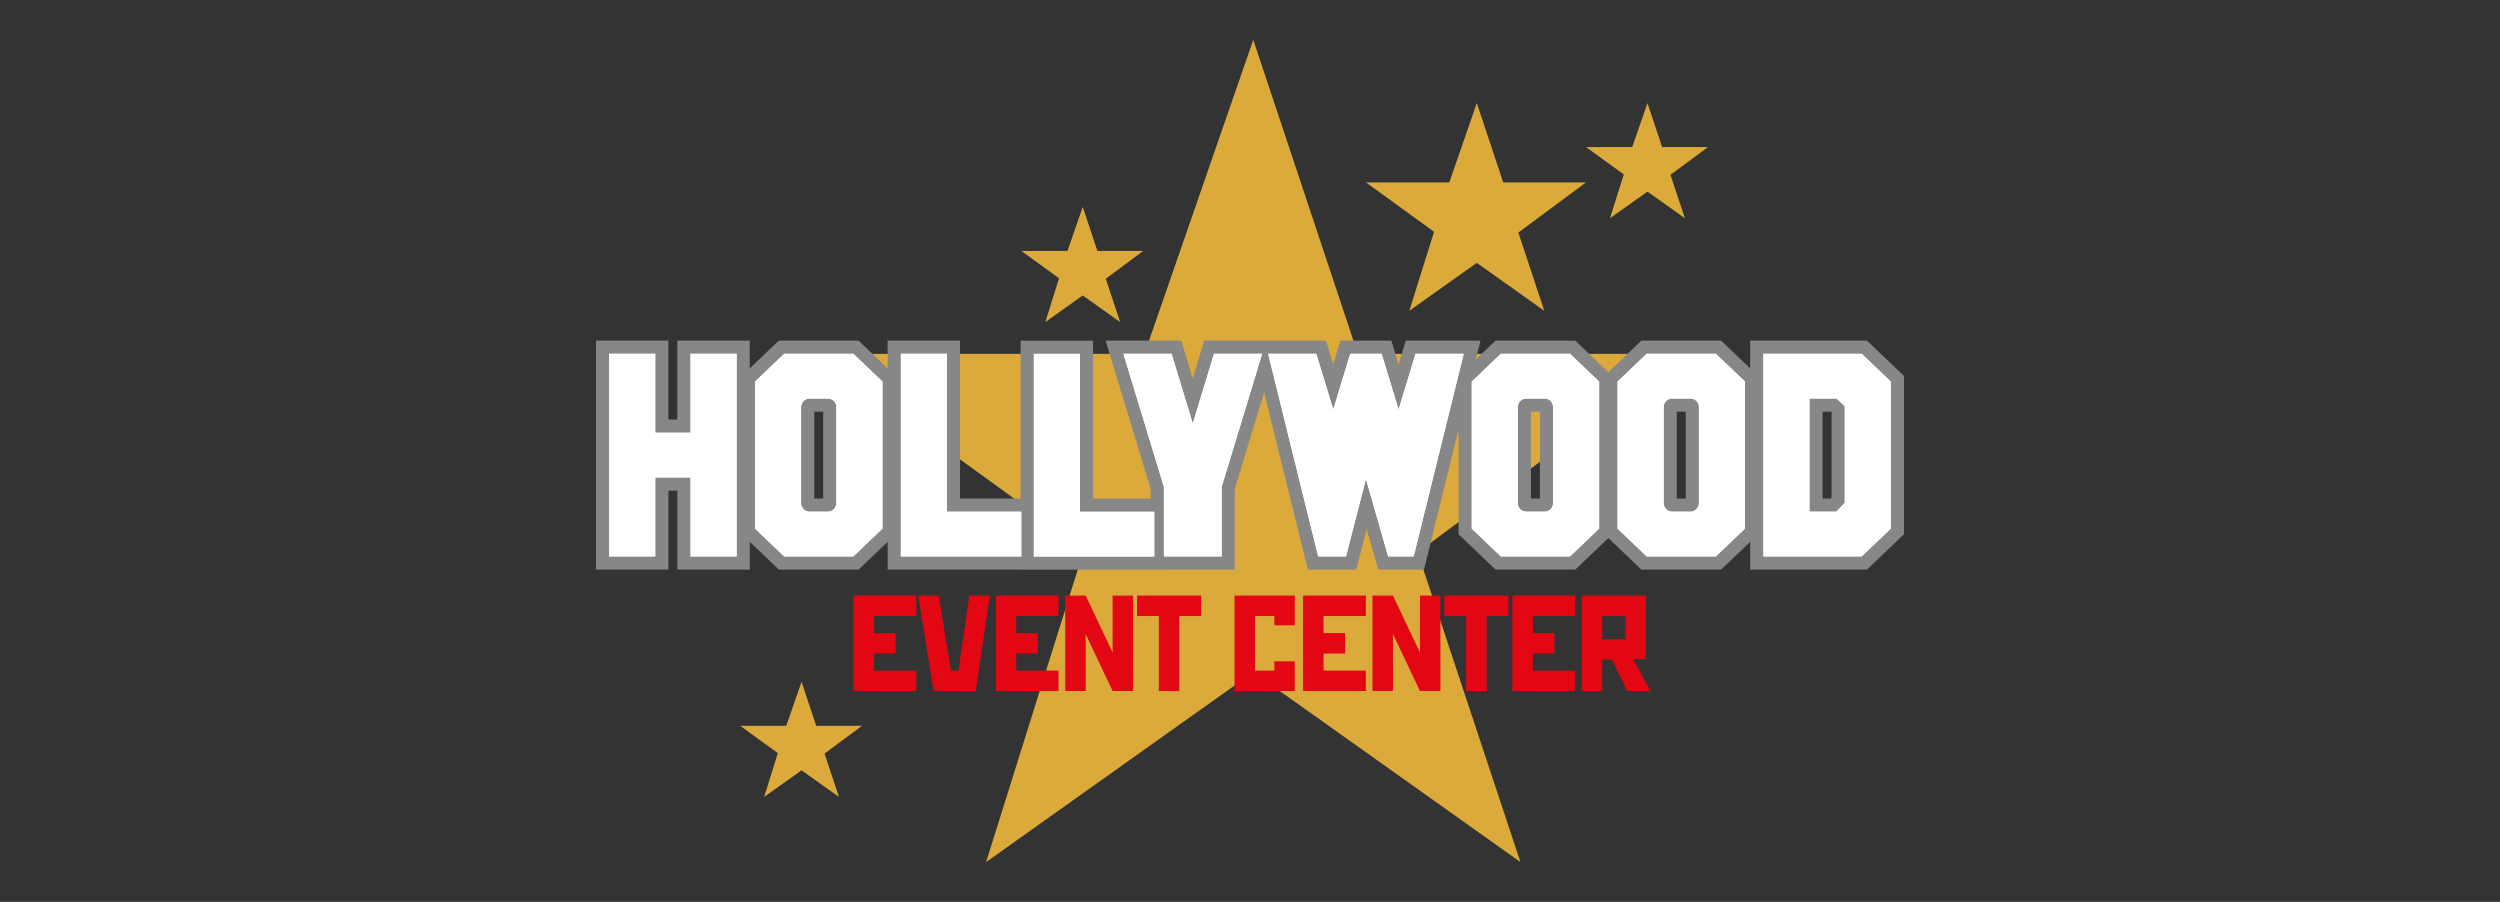 <?xml version="1.0" encoding="UTF-8"?> <svg xmlns="http://www.w3.org/2000/svg" width="377" height="136" viewBox="0 0 377 136" fill="none"><rect x="0" y="0" width="377" height="136" fill="#333333" stroke="none"/><g clip-path="url(#clip0_1917_4749)"><path d="M188.995 6L172.585 53.363H122.816L163.486 82.835L148.704 130L188.995 101.368L229.283 130L213.791 83.302L254.184 53.363H204.763L188.995 6Z" fill="#DBAA3A"></path><path d="M163.277 31.205L160.98 37.837H154.011L159.704 41.963L157.636 48.567L163.277 44.557L168.916 48.567L166.749 42.028L172.404 37.837H165.486L163.277 31.205Z" fill="#DBAA3A"></path><path d="M120.874 102.814L118.573 109.446H111.607L117.3 113.569L115.232 120.173L120.874 116.166L126.512 120.173L124.345 113.637L130 109.446H123.078L120.874 102.814Z" fill="#DBAA3A"></path><path d="M248.437 15.543L246.14 22.175H239.17L244.863 26.301L242.795 32.902L248.437 28.895L254.075 32.902L251.908 26.366L257.563 22.175H250.645L248.437 15.543Z" fill="#DBAA3A"></path><path d="M222.702 15.543L218.555 27.509H205.982L216.255 34.953L212.521 46.871L222.702 39.636L232.88 46.871L228.965 35.072L239.17 27.509H226.685L222.702 15.543Z" fill="#DBAA3A"></path><path d="M122.788 62.084H124.14V75.176H122.788V62.084ZM230.866 62.084H232.218V75.176H230.866V62.084ZM252.857 62.084H254.208V75.176H252.857V62.084ZM274.847 62.084H276.165L276.199 62.118V75.026L276.055 75.176H274.847V62.084ZM263.929 51.363V55.551L259.54 51.363H247.522L242.536 56.121L237.549 51.363H225.532L222.562 54.196L223.262 51.363H211.992L210.903 54.94L209.815 51.363H202.139L201.05 54.94L199.961 51.363H181.595L179.865 57.049L178.135 51.363H166.721L173.524 73.712V75.186H164.827V51.377H153.909V75.176H144.772V51.363H133.854V55.551L129.464 51.363H117.447L113.058 55.551V51.363H102.139V63.268H100.791V51.363H89.88V85.893H100.798V73.989H102.146V85.893H113.065V81.705L117.454 85.893H129.471L133.86 81.705V85.893H153.916V85.907H176.053V85.893H186.21V73.712L190.63 59.193L197.227 85.897H204.518L206.088 79.797L207.842 85.897H214.736L219.951 64.787V80.569L225.535 85.897H237.553L242.539 81.139L247.526 85.897H259.543L263.932 81.709V85.897H281.533L287.117 80.569V56.694L281.533 51.367H263.932L263.929 51.363Z" fill="#878787"></path><path d="M104.136 65.254H98.812V53.35H91.866V83.907H98.812V72.002H104.136V83.907H111.082V72.002V65.254V53.35H104.136V65.254Z" fill="white"></path><mask id="mask0_1917_4749" style="mask-type:luminance" maskUnits="userSpaceOnUse" x="89" y="6" width="199" height="124"><path d="M287.121 6H89.88V130H287.121V6Z" fill="white"></path></mask><g mask="url(#mask0_1917_4749)"><path d="M126.126 75.872C126.126 76.586 125.55 77.163 124.836 77.163H122.092C121.379 77.163 120.802 76.586 120.802 75.872V61.384C120.802 60.671 121.379 60.094 122.092 60.094H124.836C125.55 60.094 126.126 60.671 126.126 61.384V75.872ZM118.252 53.35L113.86 57.541V79.716L118.252 83.907H128.679L133.072 79.716V57.541L128.679 53.35H118.252Z" fill="white"></path><path d="M234.205 75.872C234.205 76.586 233.628 77.163 232.914 77.163H230.17C229.457 77.163 228.88 76.586 228.88 75.872V61.384C228.88 60.671 229.457 60.094 230.17 60.094H232.914C233.628 60.094 234.205 60.671 234.205 61.384V75.872ZM226.331 53.35L221.938 57.541V79.716L226.331 83.907H236.758L241.15 79.716V57.541L236.758 53.35H226.331Z" fill="white"></path><path d="M256.198 75.872C256.198 76.586 255.621 77.163 254.908 77.163H252.164C251.451 77.163 250.874 76.586 250.874 75.872V61.384C250.874 60.671 251.451 60.094 252.164 60.094H254.908C255.621 60.094 256.198 60.671 256.198 61.384V75.872ZM248.324 53.35L243.932 57.541V79.716L248.324 83.907H258.751L263.144 79.716V57.541L258.751 53.35H248.324Z" fill="white"></path></g><path d="M276.912 77.162H276.963V77.107L276.912 77.162Z" fill="white"></path><path d="M278.189 75.825L276.963 77.108V77.159H272.864V60.094H276.963L278.189 61.264V75.825ZM280.738 53.35H265.919V83.907H280.738L285.131 79.716V57.541L280.738 53.35Z" fill="white"></path><path d="M142.796 53.35H135.85V83.907H142.796H154.011V77.163H142.796V53.35Z" fill="white"></path><path d="M162.847 53.363H155.905V83.92H162.847H174.066V77.173H162.847V53.363Z" fill="white"></path><path d="M179.872 63.872L176.67 53.35H169.411L175.517 73.415V78.176V83.907H178.711H181.032H184.227V78.176V73.415L190.333 53.35H183.073L179.872 63.872Z" fill="white"></path><path d="M210.907 61.763L209.61 57.503L208.347 53.35H203.616L202.354 57.503L201.057 61.763L198.493 53.35H191.234L198.784 83.907H202.978L205.982 72.234L209.337 83.907H213.18L220.73 53.35H213.47L210.907 61.763Z" fill="white"></path><path d="M104.136 65.254H98.812V53.35H91.866V83.907H98.812V72.002H104.136V83.907H111.082V72.002V65.254V53.35H104.136V65.254Z" fill="white"></path><mask id="mask1_1917_4749" style="mask-type:luminance" maskUnits="userSpaceOnUse" x="89" y="6" width="199" height="124"><path d="M287.121 6H89.88V130H287.121V6Z" fill="white"></path></mask><g mask="url(#mask1_1917_4749)"><path d="M126.126 75.872C126.126 76.586 125.55 77.163 124.836 77.163H122.092C121.379 77.163 120.802 76.586 120.802 75.872V61.384C120.802 60.671 121.379 60.094 122.092 60.094H124.836C125.55 60.094 126.126 60.671 126.126 61.384V75.872ZM118.252 53.35L113.86 57.541V79.716L118.252 83.907H128.679L133.072 79.716V57.541L128.679 53.35H118.252Z" fill="white"></path><path d="M234.205 75.872C234.205 76.586 233.628 77.163 232.914 77.163H230.17C229.457 77.163 228.88 76.586 228.88 75.872V61.384C228.88 60.671 229.457 60.094 230.17 60.094H232.914C233.628 60.094 234.205 60.671 234.205 61.384V75.872ZM226.331 53.35L221.938 57.541V79.716L226.331 83.907H236.758L241.15 79.716V57.541L236.758 53.35H226.331Z" fill="white"></path><path d="M256.198 75.872C256.198 76.586 255.621 77.163 254.908 77.163H252.164C251.451 77.163 250.874 76.586 250.874 75.872V61.384C250.874 60.671 251.451 60.094 252.164 60.094H254.908C255.621 60.094 256.198 60.671 256.198 61.384V75.872ZM248.324 53.35L243.932 57.541V79.716L248.324 83.907H258.751L263.144 79.716V57.541L258.751 53.35H248.324Z" fill="white"></path></g><path d="M276.912 77.162H276.963V77.107L276.912 77.162Z" fill="white"></path><path d="M278.189 75.825L276.963 77.108V77.159H272.864V60.094H276.963L278.189 61.264V75.825ZM280.738 53.35H265.919V83.907H280.738L285.131 79.716V57.541L280.738 53.35Z" fill="white"></path><path d="M142.796 53.35H135.85V83.907H142.796H154.011V77.163H142.796V53.35Z" fill="white"></path><path d="M162.847 53.363H155.905V83.92H162.847H174.066V77.173H162.847V53.363Z" fill="white"></path><path d="M179.872 63.872L176.67 53.35H169.411L175.517 73.415V78.176V83.907H178.711H181.032H184.227V78.176V73.415L190.333 53.35H183.073L179.872 63.872Z" fill="white"></path><path d="M210.907 61.763L209.61 57.503L208.347 53.35H203.616L202.354 57.503L201.057 61.763L198.493 53.35H191.234L198.784 83.907H202.978L205.982 72.234L209.337 83.907H213.18L220.73 53.35H213.47L210.907 61.763Z" fill="white"></path><path d="M128.724 104.207V89.814H138.181V92.9H131.809V95.47H135.055V98.555H131.809V101.125H138.181V104.207H128.724Z" fill="#E30613"></path><path d="M147.147 104.207H140.792L138.468 89.814H141.553L143.403 101.125H144.533L146.178 89.814H149.264L147.147 104.207Z" fill="#E30613"></path><path d="M150.168 104.207V89.814H159.626V92.9H153.25V95.47H156.499V98.555H153.25V101.125H159.626V104.207H150.168Z" fill="#E30613"></path><path d="M167.786 104.207L163.718 95.613V104.207H160.632V89.814H163.718L167.786 98.409V89.814H170.872V104.207H167.786Z" fill="#E30613"></path><path d="M177.841 92.9V104.207H174.756V92.9H171.466V89.814H181.131V92.9H177.841Z" fill="#E30613"></path><path d="M186.166 104.207V89.814H195.255V94.299H192.173V92.9H189.251V101.125H192.173V99.726H195.255V104.207H186.166Z" fill="#E30613"></path><path d="M196.507 104.207V89.814H205.968V92.9H199.592V95.47H202.842V98.555H199.592V101.125H205.968V104.207H196.507Z" fill="#E30613"></path><path d="M214.129 104.207L210.057 95.613V104.207H206.972V89.814H210.057L214.129 98.409V89.814H217.214V104.207H214.129Z" fill="#E30613"></path><path d="M224.184 92.9V104.207H221.098V92.9H217.808V89.814H227.474V92.9H224.184Z" fill="#E30613"></path><path d="M228.068 104.207V89.814H237.525V92.9H231.153V95.47H234.403V98.555H231.153V101.125H237.525V104.207H228.068Z" fill="#E30613"></path><path d="M245.113 92.9H241.618V96.395H245.113V92.9ZM245.399 104.207L243.075 99.477H241.614V104.207H238.529V89.814H248.195V99.374H246.263L248.894 104.207H245.399Z" fill="#E30613"></path></g><defs><clipPath id="clip0_1917_4749"><rect width="197.241" height="124" fill="white" transform="translate(89.88 6)"></rect></clipPath></defs></svg> 